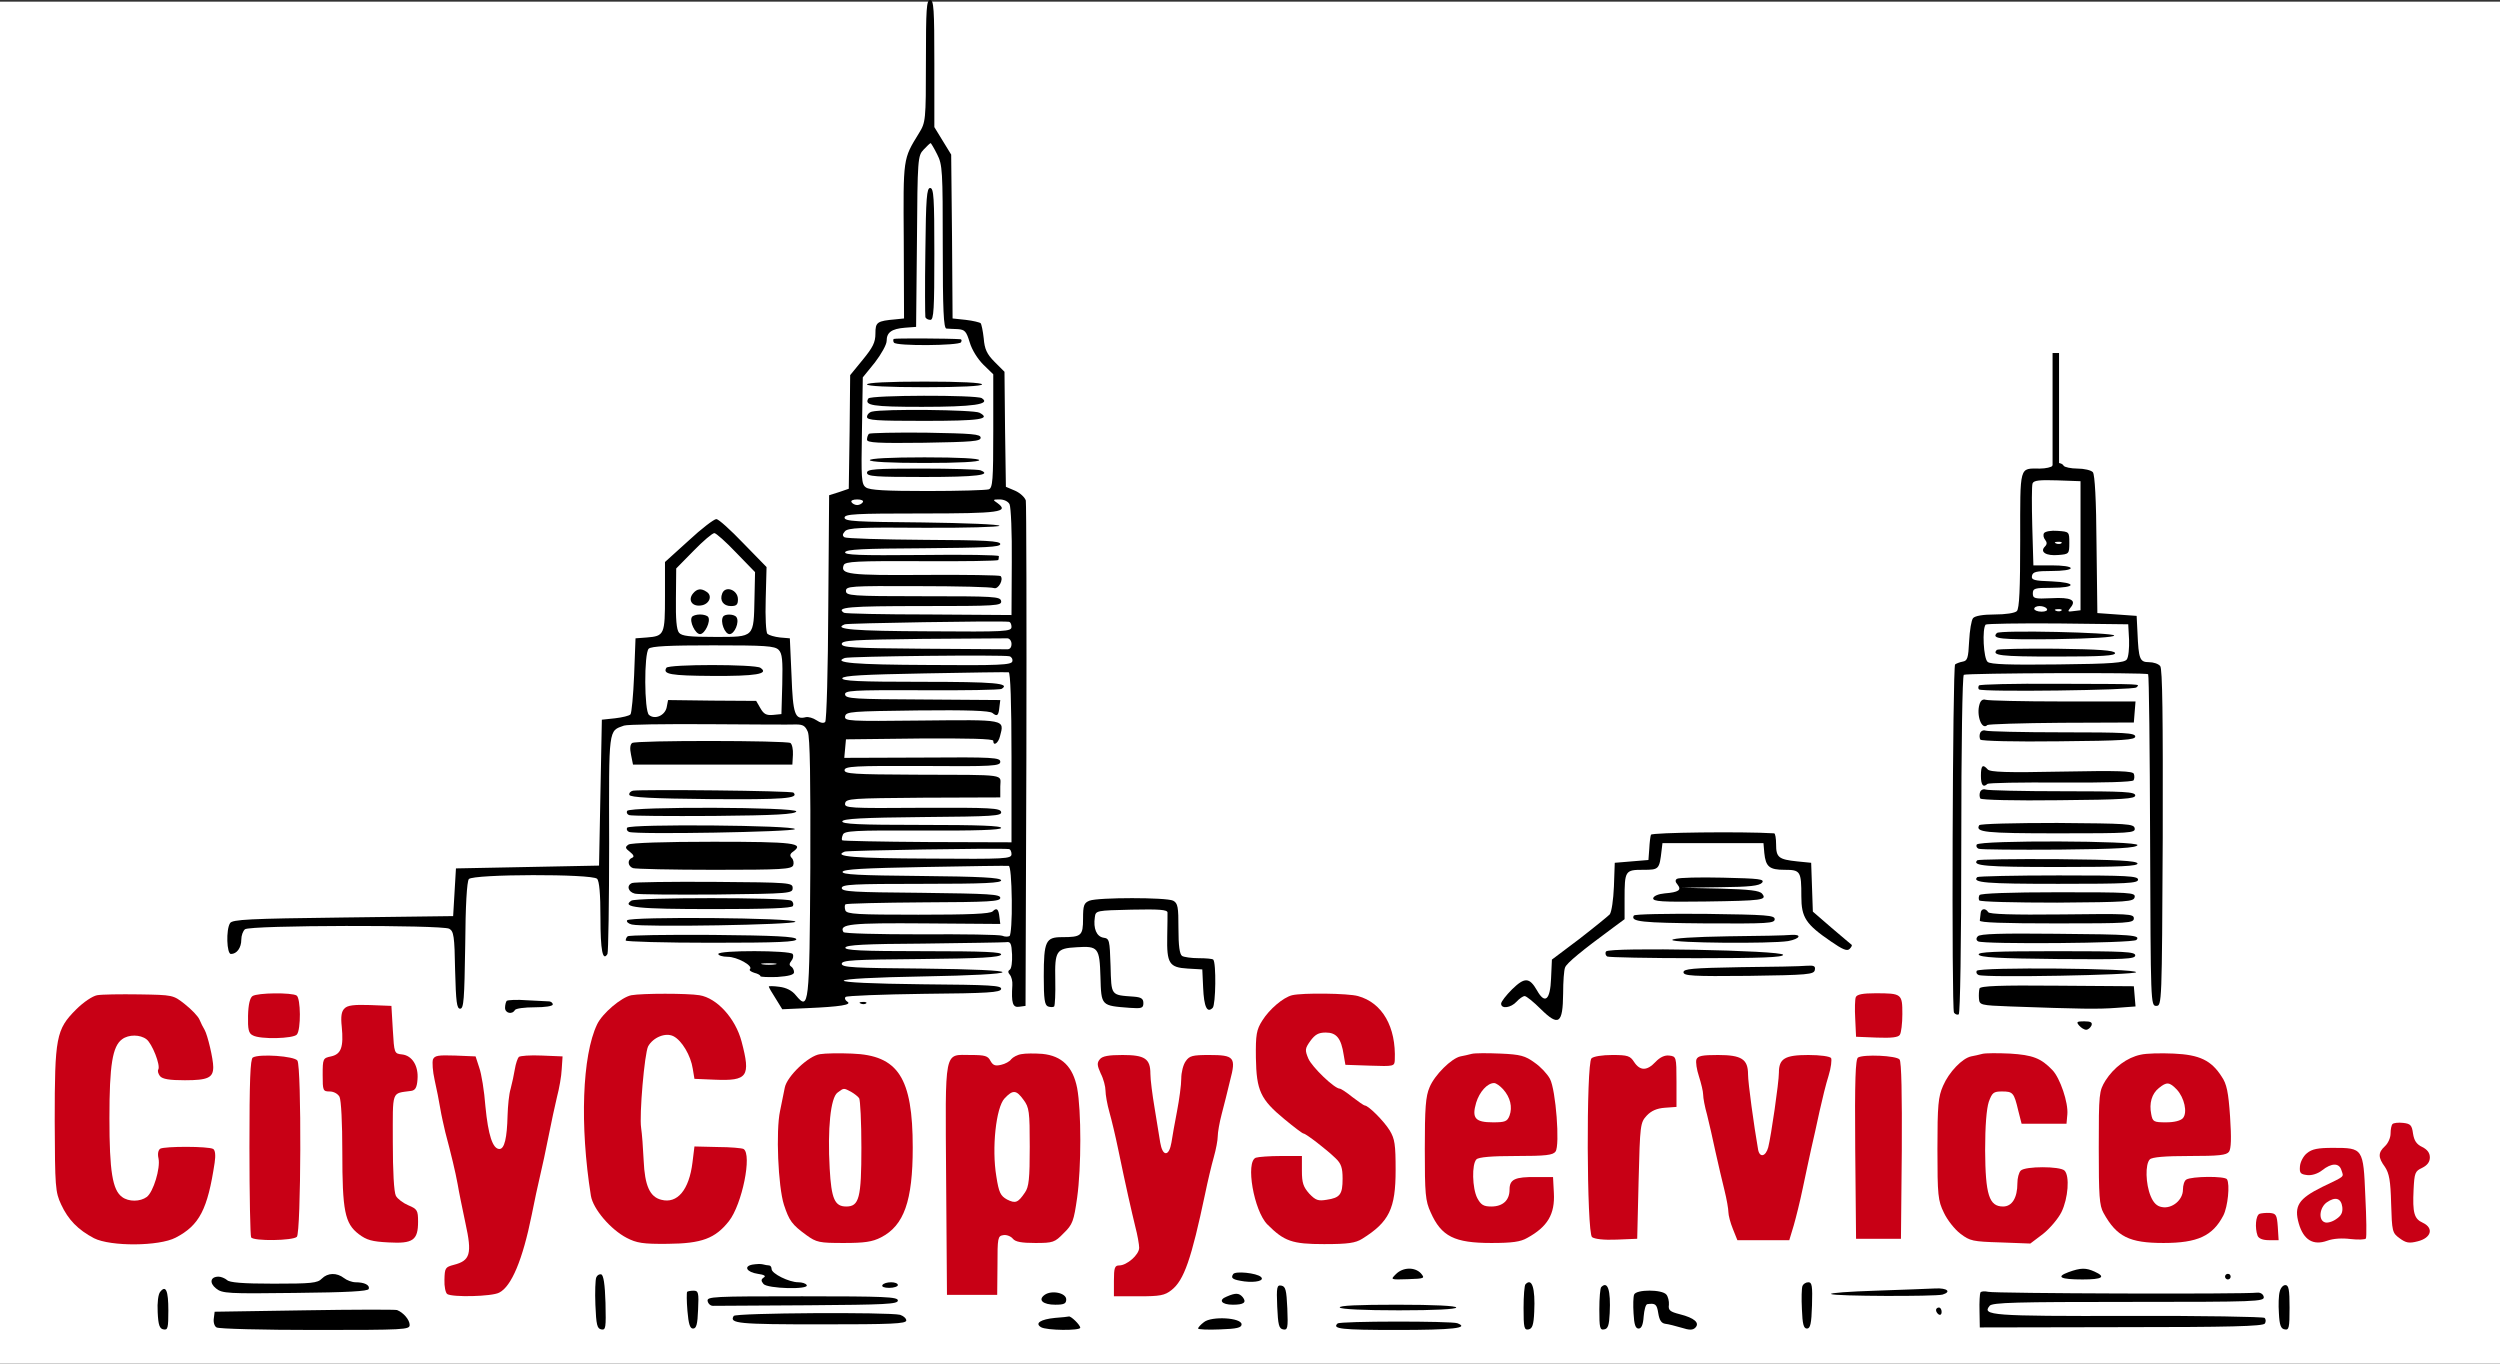 <?xml version="1.0" encoding="UTF-8" standalone="no"?>
<!DOCTYPE svg PUBLIC "-//W3C//DTD SVG 1.1//EN" "http://www.w3.org/Graphics/SVG/1.1/DTD/svg11.dtd">
<svg width="100%" height="100%" viewBox="0 0 891 486" version="1.1" xmlns="http://www.w3.org/2000/svg" xmlns:xlink="http://www.w3.org/1999/xlink" xml:space="preserve" xmlns:serif="http://www.serif.com/" style="fill-rule:evenodd;clip-rule:evenodd;stroke-linejoin:round;stroke-miterlimit:2;">
    <rect x="0" y="0" width="891" height="486" fill="#333333" stroke="none"/>
    <g transform="matrix(0.1,0,0,-0.1,0,486)">
        <g transform="matrix(10.096,0,0,-10,-85.598,4860)">
            <rect x="2.375" y="0.594" width="889.9" height="490.613" style="fill:white;"/>
        </g>
        <path d="M3300,4643C3300,4429 3299,4424 3275,4385C3218,4292 3219,4300 3221,4002L3222,3725L3193,3722C3125,3716 3120,3712 3120,3671C3120,3640 3111,3622 3075,3578L3030,3523L3028,3321L3025,3118L2990,3106L2955,3095L2952,2695C2951,2475 2946,2292 2941,2287C2935,2281 2923,2284 2910,2293C2898,2301 2881,2306 2872,2304C2833,2294 2826,2314 2821,2452L2815,2585L2780,2588C2761,2590 2741,2596 2735,2601C2730,2606 2727,2660 2729,2725L2732,2839L2649,2924C2604,2971 2561,3010 2553,3010C2545,3010 2500,2976 2454,2933L2370,2857L2370,2735C2370,2598 2368,2593 2305,2588L2265,2585L2260,2453C2257,2381 2251,2318 2247,2314C2243,2309 2218,2303 2192,2300L2145,2295L2135,1775L1625,1765L1615,1595L1222,1590C888,1586 828,1583 820,1570C805,1547 808,1460 823,1460C844,1460 860,1482 860,1511C860,1526 866,1542 873,1548C890,1563 1574,1564 1601,1550C1617,1541 1620,1525 1622,1402C1625,1288 1628,1265 1640,1265C1653,1265 1655,1298 1658,1489C1659,1634 1664,1718 1671,1727C1687,1745 2110,1746 2128,1728C2136,1720 2140,1674 2140,1589C2140,1473 2148,1432 2165,1460C2168,1465 2171,1643 2171,1854C2170,2270 2168,2254 2224,2274C2235,2278 2370,2280 2524,2279C2679,2278 2819,2277 2837,2278C2862,2278 2870,2273 2879,2252C2887,2233 2889,2080 2888,1768C2885,1274 2883,1257 2837,1312C2823,1330 2802,1340 2778,1343C2757,1346 2740,1346 2740,1344C2740,1341 2751,1322 2764,1302L2788,1263L2877,1267C2994,1272 3038,1279 3020,1290C3012,1295 3009,1303 3014,1307C3018,1311 3144,1316 3293,1318C3523,1320 3565,1323 3568,1335C3571,1348 3531,1350 3288,1352C3106,1354 3006,1359 3007,1365C3009,1371 3116,1377 3290,1380C3464,1383 3571,1389 3573,1395C3574,1401 3473,1406 3288,1408C3043,1410 3000,1412 3000,1425C3000,1438 3042,1440 3282,1442C3496,1444 3564,1448 3568,1458C3571,1467 3511,1470 3290,1470C3069,1470 3009,1473 3013,1483C3016,1492 3082,1496 3291,1497C3442,1499 3574,1501 3585,1502C3602,1505 3605,1498 3607,1458C3608,1432 3605,1408 3599,1404C3592,1400 3592,1394 3599,1386C3605,1379 3609,1363 3608,1349C3604,1285 3609,1268 3633,1272L3655,1275L3658,2165C3659,2655 3658,3064 3656,3076C3653,3087 3636,3103 3618,3111L3585,3125L3582,3330L3580,3535L3545,3570C3517,3598 3509,3616 3506,3654C3503,3681 3498,3705 3495,3708C3492,3711 3468,3717 3442,3720L3395,3725L3393,4017L3390,4309L3330,4407L3330,4634C3330,4828 3328,4860 3315,4860C3302,4860 3300,4829 3300,4643ZM3340,4310C3359,4273 3360,4252 3360,3980C3360,3755 3363,3690 3373,3689C3379,3689 3398,3687 3414,3687C3439,3685 3444,3679 3456,3640C3464,3613 3484,3581 3505,3560L3540,3526L3540,3324C3540,3149 3538,3121 3524,3116C3515,3113 3417,3110 3306,3110C3157,3110 3099,3113 3086,3123C3070,3134 3069,3154 3072,3325L3075,3515L3118,3568C3141,3598 3160,3632 3160,3645C3160,3675 3177,3688 3225,3692L3265,3695L3268,4000C3270,4296 3271,4305 3292,4327C3304,4340 3315,4350 3317,4350C3318,4350 3329,4332 3340,4310ZM3075,3070C3072,3065 3063,3060 3055,3060C3047,3060 3038,3065 3035,3070C3031,3076 3040,3080 3055,3080C3070,3080 3079,3076 3075,3070ZM3598,3063C3603,3053 3607,2960 3606,2857L3605,2668L3311,2670C3149,2670 3013,2673 3008,2676C2977,2696 3026,2700 3286,2700C3552,2700 3571,2701 3568,2718C3565,2734 3544,2735 3290,2735C3031,2735 3015,2737 3015,2754C3015,2771 3030,2772 3271,2771C3412,2771 3534,2768 3543,2764C3558,2759 3578,2795 3566,2807C3563,2810 3441,2812 3295,2811C3024,2809 2994,2813 3007,2846C3012,2859 3054,2861 3284,2860C3433,2859 3556,2861 3558,2864C3559,2867 3560,2873 3560,2878C3560,2882 3436,2884 3284,2882C3061,2880 3009,2882 3012,2892C3016,2902 3076,2905 3291,2906C3514,2908 3565,2910 3565,2921C3565,2932 3514,2935 3293,2936C3144,2937 3016,2941 3010,2945C3002,2950 3002,2956 3011,2966C3021,2979 3067,2981 3292,2979C3439,2978 3561,2982 3562,2986C3564,2991 3440,2996 3288,2998C3050,3000 3010,3002 3010,3015C3010,3028 3048,3030 3284,3030C3564,3030 3598,3035 3555,3067C3537,3079 3538,3080 3563,3080C3578,3080 3593,3073 3598,3063ZM2624,2890L2691,2821L2689,2728C2686,2587 2690,2590 2550,2590C2457,2590 2430,2593 2420,2605C2411,2616 2408,2654 2409,2727L2410,2834L2472,2897C2506,2932 2539,2960 2546,2960C2552,2960 2587,2929 2624,2890ZM3605,2626C3605,2609 3585,2608 3310,2610C3046,2611 2965,2617 3011,2635C3022,2639 3556,2648 3595,2644C3601,2644 3605,2635 3605,2626ZM3605,2565C3605,2552 3599,2545 3588,2546C3578,2546 3442,2547 3285,2548C3040,2550 3000,2552 3000,2565C3000,2578 3041,2580 3288,2583C3446,2584 3582,2585 3590,2585C3598,2585 3605,2576 3605,2565ZM2775,2544C2788,2531 2790,2508 2788,2421L2785,2315L2755,2312C2731,2310 2722,2315 2710,2336L2695,2362L2538,2363L2381,2365L2376,2339C2370,2310 2334,2294 2313,2312C2296,2326 2295,2531 2312,2548C2321,2557 2386,2560 2541,2560C2727,2560 2761,2558 2775,2544ZM3608,2503C3605,2490 3562,2488 3310,2490C3046,2491 2965,2498 3011,2515C3027,2521 3578,2527 3598,2521C3605,2519 3610,2511 3608,2503ZM3605,2161L3605,1858L3305,1859C3140,1860 3004,1863 3002,1865C2999,1867 3000,1876 3004,1885C3009,1899 3042,1901 3287,1900C3480,1899 3566,1902 3568,1909C3571,1917 3488,1920 3285,1920C3060,1920 2999,1923 3002,1933C3006,1942 3074,1946 3289,1948C3540,1950 3571,1952 3568,1966C3565,1980 3533,1982 3287,1981C3024,1979 3009,1980 3012,1997C3015,2014 3035,2015 3290,2017L3565,2018L3565,2057C3565,2102 3598,2098 3263,2099C3042,2100 3010,2102 3010,2115C3010,2129 3044,2131 3288,2130C3541,2128 3565,2130 3565,2145C3565,2160 3541,2162 3287,2160L3009,2159L3015,2225L3278,2228C3450,2229 3540,2227 3540,2220C3540,2199 3558,2211 3564,2236C3580,2297 3587,2295 3284,2292C3023,2289 3009,2290 3012,2307C3015,2324 3034,2325 3269,2328C3450,2330 3527,2327 3537,2319C3554,2305 3559,2309 3562,2341L3565,2365L3290,2367C3044,2368 3015,2370 3012,2384C3009,2399 3033,2401 3284,2400C3435,2399 3564,2401 3570,2405C3602,2425 3545,2430 3284,2430C3060,2430 2999,2433 3002,2443C3006,2452 3077,2456 3296,2460C3455,2463 3590,2465 3595,2464C3601,2464 3605,2355 3605,2161ZM3605,1816C3605,1799 3585,1798 3310,1800C3046,1801 2965,1807 3011,1825C3022,1829 3556,1838 3595,1834C3601,1834 3605,1825 3605,1816ZM3606,1651C3607,1584 3603,1527 3598,1524C3593,1521 3581,1521 3572,1525C3563,1529 3433,1531 3283,1530C3126,1530 3009,1533 3006,1538C2989,1567 3033,1571 3297,1569L3565,1567L3562,1591C3559,1621 3552,1626 3538,1612C3529,1603 3454,1600 3273,1600C3054,1600 3019,1602 3013,1615C3010,1624 3010,1633 3013,1637C3017,1640 3142,1643 3292,1644C3527,1645 3565,1647 3565,1660C3565,1673 3526,1675 3283,1678C3041,1680 3000,1682 3000,1695C3000,1708 3040,1710 3286,1710C3510,1710 3571,1713 3568,1723C3564,1732 3496,1736 3281,1738C3062,1740 2999,1743 3003,1753C3006,1762 3079,1766 3296,1770C3455,1773 3589,1775 3595,1774C3601,1774 3605,1724 3606,1651Z" style="fill-rule:nonzero;"/>
        <path d="M3298,3965C3296,3841 3297,3735 3298,3730C3300,3724 3308,3720 3316,3720C3328,3720 3330,3759 3330,3955C3330,4155 3328,4190 3315,4190C3303,4190 3300,4155 3298,3965Z" style="fill-rule:nonzero;"/>
        <path d="M3185,3652C3183,3649 3183,3643 3186,3639C3193,3626 3417,3628 3425,3640C3428,3646 3428,3650 3423,3651C3384,3654 3189,3655 3185,3652Z" style="fill-rule:nonzero;"/>
        <path d="M3090,3490C3090,3484 3165,3480 3295,3480C3425,3480 3500,3484 3500,3490C3500,3496 3425,3500 3295,3500C3165,3500 3090,3496 3090,3490Z" style="fill-rule:nonzero;"/>
        <path d="M3095,3440C3079,3415 3109,3410 3286,3410C3468,3410 3533,3419 3499,3441C3479,3453 3103,3452 3095,3440Z" style="fill-rule:nonzero;"/>
        <path d="M3108,3393C3098,3391 3090,3382 3090,3374C3090,3362 3124,3360 3294,3360C3492,3360 3534,3366 3491,3389C3472,3400 3145,3403 3108,3393Z" style="fill-rule:nonzero;"/>
        <path d="M3097,3314C3093,3310 3090,3301 3090,3293C3090,3282 3128,3280 3293,3282C3465,3285 3495,3287 3495,3300C3495,3313 3465,3315 3299,3318C3192,3319 3101,3317 3097,3314Z" style="fill-rule:nonzero;"/>
        <path d="M3100,3220C3100,3214 3172,3210 3295,3210C3418,3210 3490,3214 3490,3220C3490,3226 3418,3230 3295,3230C3172,3230 3100,3226 3100,3220Z" style="fill-rule:nonzero;"/>
        <path d="M3090,3175C3090,3162 3119,3160 3294,3160C3480,3160 3538,3167 3494,3184C3485,3187 3391,3190 3284,3190C3118,3190 3090,3188 3090,3175Z" style="fill-rule:nonzero;"/>
        <path d="M2470,2745C2451,2722 2466,2698 2497,2702C2528,2705 2541,2737 2518,2751C2499,2764 2484,2762 2470,2745Z" style="fill-rule:nonzero;"/>
        <path d="M2574,2745C2564,2720 2578,2700 2605,2700C2625,2700 2630,2705 2630,2724C2630,2758 2585,2774 2574,2745Z" style="fill-rule:nonzero;"/>
        <path d="M2466,2661C2456,2646 2478,2600 2495,2600C2512,2600 2534,2646 2524,2661C2521,2666 2508,2670 2495,2670C2482,2670 2469,2666 2466,2661Z" style="fill-rule:nonzero;"/>
        <path d="M2577,2662C2566,2645 2583,2600 2600,2600C2618,2600 2636,2643 2625,2660C2618,2672 2583,2673 2577,2662Z" style="fill-rule:nonzero;"/>
        <path d="M2375,2480C2361,2457 2389,2452 2538,2451C2693,2450 2743,2458 2710,2480C2690,2493 2383,2493 2375,2480Z" style="fill-rule:nonzero;"/>
        <path d="M7315,3200C7312,3195 7291,3190 7270,3190C7196,3190 7200,3205 7200,2936C7200,2761 7197,2691 7188,2682C7181,2675 7148,2670 7109,2670C7067,2670 7039,2665 7032,2657C7026,2650 7020,2613 7018,2575C7015,2514 7012,2505 6995,2502C6984,2500 6972,2495 6968,2492C6959,2483 6955,1266 6964,1251C6968,1245 6976,1242 6981,1245C6986,1249 6990,1491 6990,1850C6990,2206 6994,2451 6999,2455C7010,2461 7650,2464 7656,2457C7659,2454 7662,2187 7663,1864C7665,1282 7665,1275 7685,1275C7705,1275 7705,1283 7708,1874C7709,2308 7707,2477 7699,2486C7693,2494 7675,2500 7659,2500C7626,2500 7622,2511 7618,2605L7615,2665L7475,2675L7472,2919C7471,3079 7466,3168 7459,3177C7453,3184 7428,3190 7404,3190C7381,3190 7358,3195 7355,3200C7352,3206 7343,3210 7335,3210C7327,3210 7318,3206 7315,3200ZM7415,3145L7415,2685L7390,2682C7369,2679 7368,2680 7379,2694C7402,2721 7382,2732 7311,2728C7251,2725 7245,2727 7245,2745C7245,2763 7252,2765 7310,2765C7402,2765 7403,2784 7312,2788C7249,2790 7239,2793 7242,2808C7245,2822 7257,2825 7312,2825C7351,2825 7380,2829 7380,2835C7380,2841 7351,2845 7313,2845L7247,2845L7243,2984C7241,3061 7241,3129 7244,3137C7248,3148 7269,3150 7332,3148L7415,3145ZM7295,2690C7299,2684 7290,2680 7276,2680C7262,2680 7250,2685 7250,2690C7250,2696 7259,2700 7269,2700C7280,2700 7292,2696 7295,2690ZM7347,2684C7344,2681 7335,2680 7328,2683C7320,2686 7323,2689 7334,2689C7345,2690 7351,2687 7347,2684ZM7588,2580C7589,2550 7586,2518 7580,2510C7572,2498 7531,2494 7335,2492C7164,2490 7094,2492 7084,2501C7069,2513 7064,2620 7077,2634C7081,2637 7196,2639 7334,2638L7585,2635L7588,2580Z" style="fill-rule:nonzero;"/>
        <g transform="matrix(16.305,0,0,-10,-4585.97,4619.62)">
            <rect x="729.92" y="101.779" width="1.416" height="42.833"/>
        </g>
        <path d="M7285,2960C7281,2954 7283,2943 7289,2936C7296,2927 7296,2920 7288,2912C7269,2893 7292,2878 7336,2882C7374,2885 7375,2886 7375,2925C7375,2965 7375,2965 7333,2968C7311,2970 7289,2966 7285,2960ZM7347,2924C7344,2921 7335,2920 7328,2923C7320,2926 7323,2929 7334,2929C7345,2930 7351,2927 7347,2924Z" style="fill-rule:nonzero;"/>
        <path d="M7117,2604C7096,2583 7129,2580 7323,2582C7456,2584 7535,2589 7535,2595C7535,2606 7128,2615 7117,2604Z" style="fill-rule:nonzero;"/>
        <path d="M7117,2544C7097,2524 7128,2520 7326,2520C7494,2520 7541,2523 7538,2533C7534,2542 7482,2546 7329,2548C7216,2549 7121,2547 7117,2544Z" style="fill-rule:nonzero;"/>
        <path d="M7053,2417C7050,2412 7050,2406 7053,2403C7063,2393 7604,2400 7614,2410C7627,2423 7647,2422 7327,2423C7179,2424 7056,2421 7053,2417Z" style="fill-rule:nonzero;"/>
        <path d="M7055,2350C7043,2311 7063,2256 7083,2276C7086,2279 7205,2283 7347,2284L7605,2285L7608,2323L7611,2360L7351,2360C7209,2360 7085,2363 7077,2366C7067,2369 7059,2364 7055,2350Z" style="fill-rule:nonzero;"/>
        <path d="M7057,2247C7054,2239 7055,2229 7058,2224C7062,2219 7182,2216 7338,2218C7569,2220 7610,2223 7610,2235C7610,2248 7572,2250 7351,2250C7208,2250 7085,2253 7077,2256C7069,2259 7060,2255 7057,2247Z" style="fill-rule:nonzero;"/>
        <path d="M2253,2212C2246,2207 2244,2193 2249,2170L2256,2135L2824,2135L2826,2170C2827,2189 2823,2208 2817,2212C2802,2221 2268,2222 2253,2212Z" style="fill-rule:nonzero;"/>
        <path d="M7060,2095C7060,2062 7068,2052 7083,2066C7086,2070 7204,2072 7344,2071C7499,2070 7600,2073 7604,2079C7607,2084 7608,2094 7605,2102C7601,2112 7553,2114 7347,2110C7153,2106 7092,2108 7084,2118C7066,2138 7060,2132 7060,2095Z" style="fill-rule:nonzero;"/>
        <path d="M2256,2042C2247,2040 2241,2033 2243,2027C2246,2018 2325,2014 2530,2012C2792,2010 2849,2014 2828,2035C2822,2042 2286,2047 2256,2042Z" style="fill-rule:nonzero;"/>
        <path d="M7057,2037C7054,2029 7055,2019 7058,2014C7062,2009 7182,2006 7338,2008C7569,2010 7610,2013 7610,2025C7610,2038 7572,2040 7351,2040C7208,2040 7085,2043 7077,2046C7069,2049 7060,2045 7057,2037Z" style="fill-rule:nonzero;"/>
        <path d="M2235,1970C2232,1964 2235,1958 2242,1955C2249,1952 2385,1951 2544,1952C2765,1954 2834,1958 2838,1968C2843,1984 2245,1986 2235,1970Z" style="fill-rule:nonzero;"/>
        <path d="M7054,1919C7039,1894 7073,1890 7336,1890C7593,1890 7611,1891 7608,1908C7605,1924 7583,1925 7332,1927C7179,1927 7058,1924 7054,1919Z" style="fill-rule:nonzero;"/>
        <path d="M2235,1910C2232,1904 2235,1898 2242,1895C2268,1885 2830,1895 2833,1905C2836,1919 2244,1924 2235,1910Z" style="fill-rule:nonzero;"/>
        <path d="M5884,1885C5882,1880 5879,1857 5878,1835L5875,1795L5755,1785L5752,1700C5750,1654 5744,1610 5737,1601C5730,1594 5681,1554 5628,1513L5531,1440L5528,1373C5525,1295 5506,1280 5478,1330C5451,1377 5434,1378 5389,1334C5368,1313 5350,1290 5350,1283C5350,1263 5385,1268 5405,1290C5415,1301 5428,1310 5434,1310C5440,1310 5466,1289 5492,1263C5555,1201 5570,1211 5571,1319C5571,1361 5574,1403 5578,1412C5584,1428 5638,1472 5748,1553L5790,1584L5790,1656C5790,1757 5792,1760 5856,1760C5913,1760 5914,1761 5922,1830L5925,1855L6285,1855L6288,1820C6293,1771 6306,1760 6360,1760C6417,1760 6420,1755 6420,1665C6420,1590 6436,1566 6525,1505C6567,1476 6583,1469 6592,1478C6598,1484 6602,1491 6599,1493C6597,1494 6565,1522 6528,1553L6461,1611L6455,1785L6405,1790C6339,1797 6330,1804 6330,1851C6330,1872 6327,1890 6323,1890C6210,1897 5887,1893 5884,1885Z" style="fill-rule:nonzero;"/>
        <path d="M2240,1850C2227,1841 2228,1837 2245,1824C2259,1813 2261,1806 2253,1803C2235,1796 2237,1773 2256,1766C2265,1763 2395,1760 2546,1760C2786,1760 2821,1762 2827,1776C2830,1784 2828,1796 2822,1802C2814,1810 2815,1817 2827,1825C2868,1855 2831,1860 2542,1860C2367,1860 2249,1856 2240,1850Z" style="fill-rule:nonzero;"/>
        <path d="M7045,1850C7042,1844 7045,1838 7052,1835C7059,1832 7189,1831 7339,1832C7548,1834 7614,1838 7618,1848C7623,1864 7055,1866 7045,1850Z" style="fill-rule:nonzero;"/>
        <path d="M7047,1794C7027,1774 7077,1770 7336,1770C7560,1770 7621,1773 7618,1783C7614,1792 7547,1796 7333,1798C7180,1799 7051,1797 7047,1794Z" style="fill-rule:nonzero;"/>
        <path d="M5977,1728C5970,1724 5970,1717 5979,1707C5994,1688 5983,1680 5933,1676C5911,1674 5894,1667 5892,1659C5890,1647 5923,1645 6077,1647C6282,1650 6299,1652 6280,1675C6271,1686 6236,1690 6132,1693L5995,1696L6131,1698C6236,1699 6270,1703 6280,1714C6290,1727 6271,1729 6140,1732C6056,1734 5983,1732 5977,1728Z" style="fill-rule:nonzero;"/>
        <path d="M7047,1734C7027,1714 7078,1710 7336,1710C7582,1710 7620,1712 7620,1725C7620,1738 7582,1740 7337,1740C7181,1740 7050,1737 7047,1734Z" style="fill-rule:nonzero;"/>
        <path d="M2253,1713C2232,1705 2238,1681 2263,1675C2275,1672 2407,1671 2555,1672C2817,1675 2825,1676 2825,1695C2825,1714 2818,1715 2545,1717C2391,1718 2259,1716 2253,1713Z" style="fill-rule:nonzero;"/>
        <path d="M7055,1670C7052,1665 7051,1656 7054,1651C7058,1646 7179,1643 7332,1643C7583,1645 7605,1646 7608,1663C7611,1679 7593,1680 7336,1680C7164,1680 7059,1676 7055,1670Z" style="fill-rule:nonzero;"/>
        <path d="M2250,1650C2214,1626 2271,1620 2542,1620C2734,1620 2821,1623 2826,1631C2829,1637 2827,1646 2820,1650C2801,1662 2268,1662 2250,1650Z" style="fill-rule:nonzero;"/>
        <path d="M3883,1650C3863,1642 3860,1633 3860,1586C3860,1525 3854,1520 3785,1520C3727,1520 3720,1506 3720,1380C3720,1299 3723,1278 3735,1273C3744,1270 3754,1270 3757,1273C3760,1277 3762,1319 3761,1368C3759,1471 3764,1480 3837,1484C3914,1489 3919,1483 3922,1378C3925,1274 3924,1276 4027,1268C4069,1265 4075,1267 4075,1285C4075,1301 4067,1306 4040,1308C3958,1314 3961,1310 3958,1418C3955,1510 3954,1515 3933,1518C3908,1522 3896,1551 3902,1591C3905,1615 3907,1615 4033,1618C4131,1620 4160,1618 4161,1608C4161,1601 4161,1563 4160,1523C4158,1426 4167,1412 4233,1408L4285,1405L4288,1340C4291,1271 4302,1248 4322,1268C4333,1279 4335,1429 4324,1440C4321,1443 4298,1445 4272,1445C4246,1445 4219,1449 4213,1453C4204,1459 4200,1490 4200,1550C4200,1628 4198,1641 4181,1650C4157,1662 3914,1662 3883,1650Z" style="fill-rule:nonzero;"/>
        <path d="M7059,1605C7058,1597 7057,1585 7056,1579C7055,1572 7139,1569 7330,1569C7585,1569 7605,1570 7605,1587C7605,1603 7588,1604 7349,1601C7171,1599 7090,1602 7086,1609C7076,1625 7060,1622 7059,1605Z" style="fill-rule:nonzero;"/>
        <path d="M5823,1597C5810,1575 5850,1571 6080,1569C6301,1568 6325,1569 6325,1584C6325,1598 6299,1600 6077,1603C5940,1604 5826,1602 5823,1597Z" style="fill-rule:nonzero;"/>
        <path d="M2235,1580C2232,1575 2239,1568 2252,1565C2293,1555 2835,1564 2835,1575C2835,1589 2244,1594 2235,1580Z" style="fill-rule:nonzero;"/>
        <path d="M7049,1523C7042,1516 7043,1509 7050,1505C7068,1494 7602,1498 7614,1510C7631,1527 7600,1530 7327,1532C7132,1534 7056,1532 7049,1523Z" style="fill-rule:nonzero;"/>
        <path d="M2237,1523C2233,1520 2230,1513 2230,1508C2230,1504 2368,1500 2536,1500C2776,1500 2841,1503 2838,1513C2834,1522 2764,1526 2538,1528C2376,1529 2241,1527 2237,1523Z" style="fill-rule:nonzero;"/>
        <path d="M6158,1523C6037,1521 5960,1516 5960,1510C5960,1499 6310,1496 6373,1506C6416,1514 6424,1531 6383,1528C6367,1526 6266,1524 6158,1523Z" style="fill-rule:nonzero;"/>
        <path d="M5724,1469C5720,1463 5722,1455 5728,1451C5733,1448 5877,1445 6047,1445C6277,1445 6355,1448 6355,1457C6355,1473 5734,1485 5724,1469Z" style="fill-rule:nonzero;"/>
        <path d="M2560,1460C2560,1455 2575,1450 2593,1450C2627,1450 2685,1418 2673,1406C2669,1402 2676,1397 2688,1393C2700,1390 2710,1385 2710,1381C2710,1378 2737,1377 2770,1378C2812,1381 2830,1386 2830,1395C2830,1403 2825,1412 2820,1415C2812,1420 2813,1426 2820,1435C2827,1443 2829,1454 2825,1460C2817,1473 2560,1474 2560,1460ZM2763,1423C2750,1421 2730,1421 2718,1423C2705,1425 2715,1427 2740,1427C2765,1427 2775,1425 2763,1423Z" style="fill-rule:nonzero;"/>
        <path d="M7052,1458C7056,1448 7123,1444 7333,1442C7575,1440 7610,1442 7610,1455C7610,1468 7573,1470 7329,1470C7109,1470 7049,1467 7052,1458Z" style="fill-rule:nonzero;"/>
        <path d="M6203,1413C6031,1410 6000,1407 6000,1395C6000,1382 6031,1380 6232,1382C6444,1385 6465,1387 6468,1403C6471,1417 6465,1420 6438,1418C6420,1416 6314,1414 6203,1413Z" style="fill-rule:nonzero;"/>
        <path d="M7045,1400C7042,1394 7045,1388 7052,1385C7078,1375 7610,1385 7613,1395C7616,1409 7054,1414 7045,1400Z" style="fill-rule:nonzero;"/>
        <path d="M7055,1337C7053,1330 7052,1314 7053,1301C7055,1278 7058,1277 7165,1273C7415,1264 7478,1263 7543,1268L7611,1273L7605,1345L7332,1347C7126,1349 7058,1346 7055,1337Z" style="fill-rule:nonzero;"/>
        <path d="M346,1313C330,1310 298,1289 271,1262C200,1191 195,1163 195,865C196,629 197,612 218,567C243,513 278,477 335,447C394,417 567,418 626,449C711,493 740,550 765,716C769,743 767,760 760,765C744,775 587,775 571,766C564,761 561,748 565,731C572,697 547,612 523,594C500,577 459,576 435,594C401,619 390,685 390,875C390,1065 401,1131 435,1156C459,1174 500,1173 522,1156C542,1141 573,1063 564,1048C561,1043 564,1033 570,1025C579,1014 604,1010 659,1010C741,1010 760,1019 760,1057C760,1086 740,1171 729,1190C724,1198 716,1214 711,1226C706,1238 683,1262 659,1281C617,1314 617,1314 496,1316C429,1317 362,1316 346,1313Z" style="fill:rgb(200,0,21);fill-rule:nonzero;"/>
        <path d="M900,1310C891,1304 885,1281 884,1240C883,1191 886,1177 901,1170C927,1155 1046,1158 1058,1173C1073,1190 1072,1303 1057,1312C1040,1323 918,1322 900,1310Z" style="fill:rgb(200,0,21);fill-rule:nonzero;"/>
        <path d="M2250,1313C2215,1306 2147,1249 2128,1209C2075,1098 2066,849 2106,598C2114,551 2176,478 2234,448C2269,430 2291,426 2380,427C2501,428 2549,446 2598,508C2645,568 2681,746 2650,765C2645,768 2603,772 2558,772L2475,774L2468,717C2456,619 2414,569 2357,584C2316,594 2298,634 2294,724C2292,768 2288,821 2285,840C2278,885 2297,1106 2310,1131C2328,1163 2372,1181 2400,1167C2430,1152 2462,1098 2469,1051L2475,1015L2547,1012C2665,1007 2676,1023 2643,1148C2621,1231 2555,1303 2493,1313C2451,1320 2289,1320 2250,1313Z" style="fill:rgb(200,0,21);fill-rule:nonzero;"/>
        <path d="M4605,1313C4573,1305 4524,1263 4499,1223C4478,1190 4475,1173 4476,1090C4478,973 4492,942 4578,871C4612,843 4642,820 4646,820C4654,820 4727,764 4760,732C4780,713 4785,698 4785,659C4785,603 4776,591 4728,584C4698,579 4689,582 4666,606C4645,630 4640,644 4640,687L4640,740L4566,740C4525,740 4485,737 4476,734C4438,720 4469,544 4517,496C4577,436 4605,426 4719,426C4805,426 4831,430 4855,445C4951,505 4974,552 4974,690C4974,781 4971,801 4953,831C4932,865 4877,920 4864,920C4861,920 4841,934 4820,950C4799,967 4779,980 4775,980C4756,980 4676,1057 4663,1087C4650,1118 4651,1123 4670,1150C4687,1173 4699,1180 4725,1180C4763,1180 4780,1160 4789,1100L4795,1065L4883,1062C4968,1059 4970,1060 4971,1082C4976,1200 4927,1286 4840,1310C4805,1320 4642,1322 4605,1313Z" style="fill:rgb(200,0,21);fill-rule:nonzero;"/>
        <path d="M6614,1306C6611,1299 6610,1264 6612,1229L6615,1165L6689,1162C6742,1160 6766,1163 6771,1172C6776,1179 6780,1213 6780,1246C6780,1318 6778,1320 6684,1320C6639,1320 6618,1316 6614,1306Z" style="fill:rgb(200,0,21);fill-rule:nonzero;"/>
        <path d="M1806,1293C1803,1290 1800,1278 1800,1268C1800,1249 1825,1243 1835,1260C1838,1266 1870,1270 1906,1270C1942,1270 1970,1274 1970,1280C1970,1286 1964,1290 1958,1291C1951,1291 1915,1293 1879,1295C1842,1298 1810,1296 1806,1293Z" style="fill-rule:nonzero;"/>
        <path d="M3068,1283C3075,1280 3084,1281 3087,1284C3091,1287 3085,1290 3074,1289C3063,1289 3060,1286 3068,1283Z" style="fill-rule:nonzero;"/>
        <path d="M1228,1266C1217,1256 1214,1237 1218,1201C1225,1128 1216,1103 1180,1095C1151,1089 1150,1087 1150,1029C1150,973 1151,970 1175,970C1189,970 1204,962 1210,951C1216,939 1220,857 1220,755C1220,544 1229,500 1278,462C1307,440 1326,435 1385,432C1472,427 1490,440 1490,506C1490,546 1487,551 1456,564C1437,572 1417,587 1411,598C1404,611 1400,686 1400,789C1400,978 1394,962 1465,972C1480,974 1486,984 1488,1013C1492,1061 1469,1098 1433,1102C1405,1105 1405,1106 1400,1190L1395,1275L1319,1278C1262,1280 1238,1277 1228,1266Z" style="fill:rgb(200,0,21);fill-rule:nonzero;"/>
        <path d="M7410,1205C7417,1197 7428,1190 7435,1190C7442,1190 7450,1197 7454,1205C7458,1216 7452,1220 7428,1220C7402,1220 7399,1218 7410,1205Z" style="fill-rule:nonzero;"/>
        <path d="M2923,1103C2882,1098 2805,1024 2797,984C2794,968 2786,930 2780,900C2765,830 2773,632 2794,566C2813,509 2822,496 2874,458C2910,432 2920,430 3007,430C3081,430 3109,434 3140,450C3222,492 3253,580 3253,770C3253,1020 3201,1099 3036,1105C2991,1107 2941,1106 2923,1103ZM3033,969C3045,962 3058,952 3062,946C3066,940 3070,861 3070,770C3070,590 3062,560 3016,560C2975,560 2963,587 2957,695C2949,836 2960,948 2985,966C3008,983 3006,983 3033,969Z" style="fill:rgb(200,0,21);fill-rule:nonzero;"/>
        <path d="M3640,1103C3626,1101 3610,1092 3604,1085C3599,1077 3582,1068 3568,1065C3547,1060 3539,1063 3530,1079C3521,1097 3510,1100 3460,1100C3363,1100 3369,1130 3372,657L3375,245L3554,245L3555,350C3555,449 3556,455 3576,458C3587,460 3603,454 3610,445C3619,434 3641,430 3690,430C3753,430 3759,432 3791,465C3823,496 3827,508 3839,592C3854,700 3854,901 3839,982C3824,1058 3785,1097 3715,1104C3688,1106 3654,1106 3640,1103ZM3648,940C3668,913 3670,899 3670,773C3670,659 3667,630 3653,610C3628,573 3619,570 3589,585C3566,598 3560,609 3551,667C3534,768 3550,913 3580,945C3610,977 3622,976 3648,940Z" style="fill:rgb(200,0,21);fill-rule:nonzero;"/>
        <path d="M5245,1104C5234,1101 5216,1097 5205,1095C5173,1088 5113,1029 5095,985C5081,953 5078,911 5078,765C5078,605 5080,580 5099,539C5137,453 5184,430 5315,430C5389,430 5419,434 5443,448C5516,488 5542,533 5538,608L5535,665L5475,665C5399,666 5380,657 5380,620C5380,582 5356,560 5315,560C5287,560 5278,566 5265,590C5247,625 5245,711 5262,728C5270,736 5316,740 5403,740C5509,740 5535,743 5544,756C5560,778 5545,976 5524,1015C5515,1032 5491,1058 5469,1073C5436,1097 5419,1102 5348,1105C5302,1107 5256,1107 5245,1104ZM5357,978C5383,949 5391,914 5380,884C5372,863 5364,860 5321,860C5257,860 5245,875 5261,930C5273,969 5301,1000 5325,1000C5332,1000 5346,990 5357,978Z" style="fill:rgb(200,0,21);fill-rule:nonzero;"/>
        <path d="M7065,1104C7054,1101 7036,1097 7025,1095C6993,1088 6946,1039 6925,990C6908,951 6905,923 6905,765C6905,599 6907,581 6928,538C6940,512 6967,478 6987,463C7021,437 7031,435 7130,432L7236,428L7281,462C7305,481 7335,516 7347,540C7371,589 7377,669 7358,688C7342,704 7218,704 7202,688C7195,681 7190,661 7190,643C7190,591 7171,560 7139,560C7089,560 7076,602 7075,760C7075,848 7080,908 7088,933C7100,966 7105,970 7135,970C7174,970 7178,966 7193,902L7205,855L7365,855L7368,888C7372,930 7342,1018 7315,1046C7274,1089 7244,1100 7164,1105C7121,1107 7076,1107 7065,1104Z" style="fill:rgb(200,0,21);fill-rule:nonzero;"/>
        <path d="M7629,1101C7581,1091 7534,1056 7504,1009C7481,971 7480,965 7480,769C7480,597 7482,564 7497,537C7544,452 7589,430 7711,430C7832,430 7886,455 7924,528C7940,559 7948,639 7937,657C7930,669 7811,668 7792,656C7785,652 7780,636 7780,620C7780,583 7741,551 7705,558C7687,561 7675,573 7665,597C7647,640 7645,711 7662,728C7670,736 7716,740 7803,740C7909,740 7935,743 7944,755C7952,766 7953,804 7948,880C7942,968 7936,997 7918,1023C7881,1081 7839,1101 7747,1105C7702,1107 7649,1106 7629,1101ZM7758,977C7785,948 7797,895 7780,875C7772,866 7750,860 7720,860C7676,860 7672,862 7667,889C7659,928 7669,962 7694,982C7722,1005 7732,1004 7758,977Z" style="fill:rgb(200,0,21);fill-rule:nonzero;"/>
        <path d="M901,1091C892,1085 889,1010 889,771C889,600 892,455 895,450C904,436 1044,438 1058,452C1073,467 1075,1057 1060,1080C1050,1096 924,1105 901,1091Z" style="fill:rgb(200,0,21);fill-rule:nonzero;"/>
        <path d="M1543,1084C1540,1074 1542,1042 1549,1011C1556,980 1565,935 1569,910C1573,885 1582,847 1587,825C1608,746 1623,684 1631,640C1635,615 1648,552 1659,500C1683,391 1676,367 1617,352C1587,344 1585,341 1584,299C1583,275 1588,252 1594,248C1612,236 1753,239 1779,253C1823,275 1863,371 1895,530C1904,577 1918,640 1925,670C1932,700 1946,763 1955,810C1964,857 1978,920 1985,950C1993,980 2001,1025 2002,1050L2005,1095L1931,1098C1890,1100 1853,1097 1849,1093C1845,1089 1838,1069 1835,1050C1832,1031 1825,999 1820,980C1814,961 1810,918 1809,885C1807,804 1798,765 1780,765C1756,765 1740,814 1730,917C1726,971 1716,1033 1708,1055L1695,1095L1622,1098C1561,1100 1549,1098 1543,1084Z" style="fill:rgb(200,0,21);fill-rule:nonzero;"/>
        <path d="M3920,1085C3909,1072 3910,1063 3923,1034C3933,1015 3940,987 3940,973C3940,959 3946,924 3954,896C3962,868 3976,809 3985,765C4014,625 4032,547 4046,489C4054,459 4060,424 4060,413C4060,388 4016,350 3989,350C3973,350 3970,342 3970,295L3970,240L4059,240C4134,240 4151,243 4175,262C4220,297 4246,373 4295,605C4304,649 4318,708 4326,736C4334,764 4340,797 4340,810C4340,823 4346,859 4354,889C4362,920 4376,974 4384,1009C4406,1092 4399,1100 4309,1100C4250,1100 4239,1097 4226,1078C4217,1066 4210,1038 4210,1016C4210,993 4203,942 4195,900C4187,859 4178,808 4175,788C4171,765 4164,750 4155,750C4146,750 4139,765 4135,788C4132,808 4123,864 4115,911C4107,958 4100,1013 4100,1033C4100,1087 4080,1100 4001,1100C3951,1100 3929,1096 3920,1085Z" style="fill:rgb(200,0,21);fill-rule:nonzero;"/>
        <path d="M5672,1088C5653,1069 5655,467 5674,451C5683,444 5716,440 5762,442L5835,445L5840,652C5845,852 5846,859 5869,884C5885,901 5905,910 5934,912L5975,915L5975,1005C5975,1094 5974,1095 5949,1098C5933,1100 5916,1092 5900,1075C5870,1043 5845,1043 5824,1075C5810,1097 5801,1100 5746,1100C5711,1100 5679,1095 5672,1088Z" style="fill:rgb(200,0,21);fill-rule:nonzero;"/>
        <path d="M6046,1084C6043,1075 6047,1048 6055,1024C6063,999 6070,970 6070,959C6070,947 6076,915 6084,887C6091,858 6105,799 6114,755C6124,711 6138,649 6146,618C6154,586 6160,551 6160,540C6160,529 6167,502 6176,480L6192,440L6377,440L6393,493C6401,521 6416,581 6425,625C6434,669 6448,732 6455,765C6463,798 6476,859 6485,900C6494,941 6508,998 6517,1026C6526,1055 6529,1083 6526,1089C6522,1095 6488,1100 6445,1100C6361,1100 6340,1087 6340,1037C6340,1002 6312,810 6302,771C6293,738 6272,733 6266,762C6251,848 6230,1001 6230,1031C6230,1085 6207,1100 6123,1100C6067,1100 6051,1097 6046,1084Z" style="fill:rgb(200,0,21);fill-rule:nonzero;"/>
        <path d="M6622,1091C6613,1085 6610,1013 6612,764L6615,445L6775,445L6778,759C6779,955 6777,1077 6770,1084C6759,1098 6642,1103 6622,1091Z" style="fill:rgb(200,0,21);fill-rule:nonzero;"/>
        <path d="M8527,854C8523,850 8520,835 8520,820C8520,805 8511,785 8500,775C8475,752 8475,735 8500,701C8515,678 8520,653 8522,570C8525,471 8526,466 8552,447C8575,430 8586,428 8617,436C8665,448 8675,483 8635,502C8604,516 8598,537 8602,620C8605,680 8607,686 8633,698C8651,707 8660,719 8660,735C8660,751 8651,763 8633,772C8612,782 8604,795 8600,820C8596,850 8591,855 8565,858C8548,860 8531,858 8527,854Z" style="fill:rgb(200,0,21);fill-rule:nonzero;"/>
        <path d="M8222,750C8209,740 8198,718 8197,703C8195,679 8199,675 8223,672C8239,670 8261,677 8276,689C8310,716 8337,716 8345,689C8353,664 8360,670 8277,630C8192,588 8175,562 8193,499C8210,441 8244,420 8294,438C8316,446 8347,448 8378,444C8405,441 8430,442 8432,446C8435,451 8434,519 8430,597C8423,768 8422,769 8315,769C8261,769 8240,765 8222,750ZM8348,558C8350,538 8344,527 8326,515C8312,505 8293,500 8285,504C8262,512 8267,557 8293,575C8323,596 8344,590 8348,558Z" style="fill:rgb(200,0,21);fill-rule:nonzero;"/>
        <path d="M8053,534C8039,528 8036,483 8046,456C8050,446 8064,440 8087,440L8121,440L8118,488C8115,530 8112,535 8090,537C8076,538 8059,536 8053,534Z" style="fill:rgb(200,0,21);fill-rule:nonzero;"/>
        <path d="M2682,353C2649,347 2661,326 2701,320C2724,317 2731,312 2722,307C2712,300 2712,295 2721,284C2735,267 2885,263 2875,280C2872,286 2858,290 2845,290C2812,290 2750,321 2750,337C2750,344 2746,350 2741,350C2736,350 2726,352 2718,354C2711,356 2695,355 2682,353Z" style="fill-rule:nonzero;"/>
        <path d="M4975,319C4955,299 4955,299 5018,301C5078,303 5079,304 5064,322C5042,345 5000,344 4975,319Z" style="fill-rule:nonzero;"/>
        <path d="M7372,326C7326,309 7343,300 7422,300C7493,300 7507,309 7465,328C7434,342 7416,342 7372,326Z" style="fill-rule:nonzero;"/>
        <path d="M4395,319C4385,304 4394,299 4435,293C4476,288 4508,296 4494,309C4479,323 4402,331 4395,319Z" style="fill-rule:nonzero;"/>
        <path d="M1147,303C1132,287 1109,285 975,285C865,285 817,289 809,298C802,304 788,310 779,310C750,310 745,288 770,268C792,250 811,249 1051,252C1241,254 1311,258 1314,266C1319,280 1299,290 1267,290C1255,290 1236,297 1226,305C1200,325 1168,324 1147,303Z" style="fill-rule:nonzero;"/>
        <path d="M2125,307C2122,300 2120,256 2122,209C2125,138 2128,125 2143,122C2159,119 2160,127 2158,216C2156,283 2151,315 2143,318C2136,320 2128,315 2125,307Z" style="fill-rule:nonzero;"/>
        <path d="M7930,310C7930,305 7935,300 7940,300C7946,300 7950,305 7950,310C7950,316 7946,320 7940,320C7935,320 7930,316 7930,310Z" style="fill-rule:nonzero;"/>
        <path d="M3145,280C3141,274 3152,270 3169,270C3186,270 3200,275 3200,280C3200,286 3189,290 3176,290C3162,290 3148,286 3145,280Z" style="fill-rule:nonzero;"/>
        <path d="M5437,283C5433,280 5430,241 5430,198C5430,128 5432,119 5448,122C5461,125 5466,137 5468,185C5472,269 5460,307 5437,283Z" style="fill-rule:nonzero;"/>
        <path d="M6424,277C6421,269 6420,232 6422,194C6424,141 6428,125 6440,125C6452,125 6456,142 6458,208C6460,277 6458,290 6445,290C6436,290 6427,284 6424,277Z" style="fill-rule:nonzero;"/>
        <path d="M4552,203C4555,138 4558,125 4573,122C4589,119 4591,126 4588,197C4585,262 4582,275 4567,278C4551,281 4549,274 4552,203Z" style="fill-rule:nonzero;"/>
        <path d="M5707,273C5703,270 5700,233 5700,193C5700,128 5702,119 5717,122C5731,124 5735,137 5737,180C5741,262 5730,296 5707,273Z" style="fill-rule:nonzero;"/>
        <path d="M8125,257C8121,244 8120,209 8122,180C8124,137 8129,124 8143,122C8158,119 8160,128 8160,199C8160,264 8157,280 8145,280C8137,280 8128,270 8125,257Z" style="fill-rule:nonzero;"/>
        <path d="M571,256C564,248 560,218 562,183C564,137 569,124 583,122C598,119 600,127 600,189C600,261 591,281 571,256Z" style="fill-rule:nonzero;"/>
        <path d="M6685,260C6592,257 6520,252 6526,248C6538,240 6895,239 6923,246C6956,256 6940,270 6898,268C6874,267 6779,263 6685,260Z" style="fill-rule:nonzero;"/>
        <path d="M2449,256C2447,253 2447,223 2450,188C2454,141 2459,125 2470,125C2482,125 2486,140 2488,193C2491,253 2489,260 2472,260C2462,260 2451,258 2449,256Z" style="fill-rule:nonzero;"/>
        <path d="M3723,245C3698,227 3717,210 3761,210C3793,210 3800,214 3800,229C3800,252 3748,263 3723,245Z" style="fill-rule:nonzero;"/>
        <path d="M5824,246C5821,239 5820,208 5822,179C5824,139 5829,125 5840,125C5850,125 5856,138 5858,168C5860,191 5865,211 5871,212C5900,216 5905,212 5910,180C5914,155 5921,144 5935,142C5946,141 5972,134 5993,128C6021,119 6033,119 6042,128C6059,145 6039,163 5987,176C5952,185 5945,190 5948,210C5949,222 5945,239 5939,246C5924,265 5831,265 5824,246Z" style="fill-rule:nonzero;"/>
        <path d="M7058,253C7056,249 7054,219 7055,187L7056,129L7560,130C7944,130 8066,133 8072,143C8076,149 8076,158 8071,163C8067,167 7848,171 7585,170C7096,169 7063,172 7091,206C7100,218 7189,220 7587,220C8043,220 8071,221 8068,238C8066,248 8056,254 8045,253C8000,247 7107,250 7086,256C7073,259 7060,258 7058,253Z" style="fill-rule:nonzero;"/>
        <path d="M4372,239C4341,227 4353,210 4394,210C4433,210 4444,218 4429,237C4416,252 4404,253 4372,239Z" style="fill-rule:nonzero;"/>
        <path d="M2522,223C2524,213 2533,205 2543,206C2552,206 2704,207 2880,208C3157,210 3200,212 3200,225C3200,238 3155,240 2859,240C2540,240 2519,239 2522,223Z" style="fill-rule:nonzero;"/>
        <path d="M4775,200C4779,194 4860,190 4986,190C5115,190 5190,194 5190,200C5190,206 5113,210 4979,210C4842,210 4771,207 4775,200Z" style="fill-rule:nonzero;"/>
        <path d="M1085,190L765,185L762,161C760,148 764,133 772,129C779,124 937,120 1123,120C1444,120 1460,121 1460,138C1460,156 1438,182 1415,191C1410,193 1261,193 1085,190Z" style="fill-rule:nonzero;"/>
        <path d="M6900,191C6900,185 6905,178 6910,175C6916,172 6920,176 6920,184C6920,193 6916,200 6910,200C6905,200 6900,196 6900,191Z" style="fill-rule:nonzero;"/>
        <path d="M2615,170C2598,143 2631,140 2926,140C3178,140 3230,142 3230,154C3230,161 3220,170 3208,174C3168,184 2622,181 2615,170Z" style="fill-rule:nonzero;"/>
        <path d="M3760,163C3709,158 3687,144 3710,130C3729,118 3850,117 3850,128C3850,138 3816,171 3809,168C3807,167 3785,165 3760,163Z" style="fill-rule:nonzero;"/>
        <path d="M4291,148C4279,139 4270,129 4270,125C4270,122 4305,120 4348,122C4408,124 4425,128 4425,140C4425,164 4318,170 4291,148Z" style="fill-rule:nonzero;"/>
        <path d="M4767,143C4747,124 4779,120 4979,120C5178,120 5239,127 5194,144C5173,152 4775,152 4767,143Z" style="fill-rule:nonzero;"/>
    </g>
</svg>
